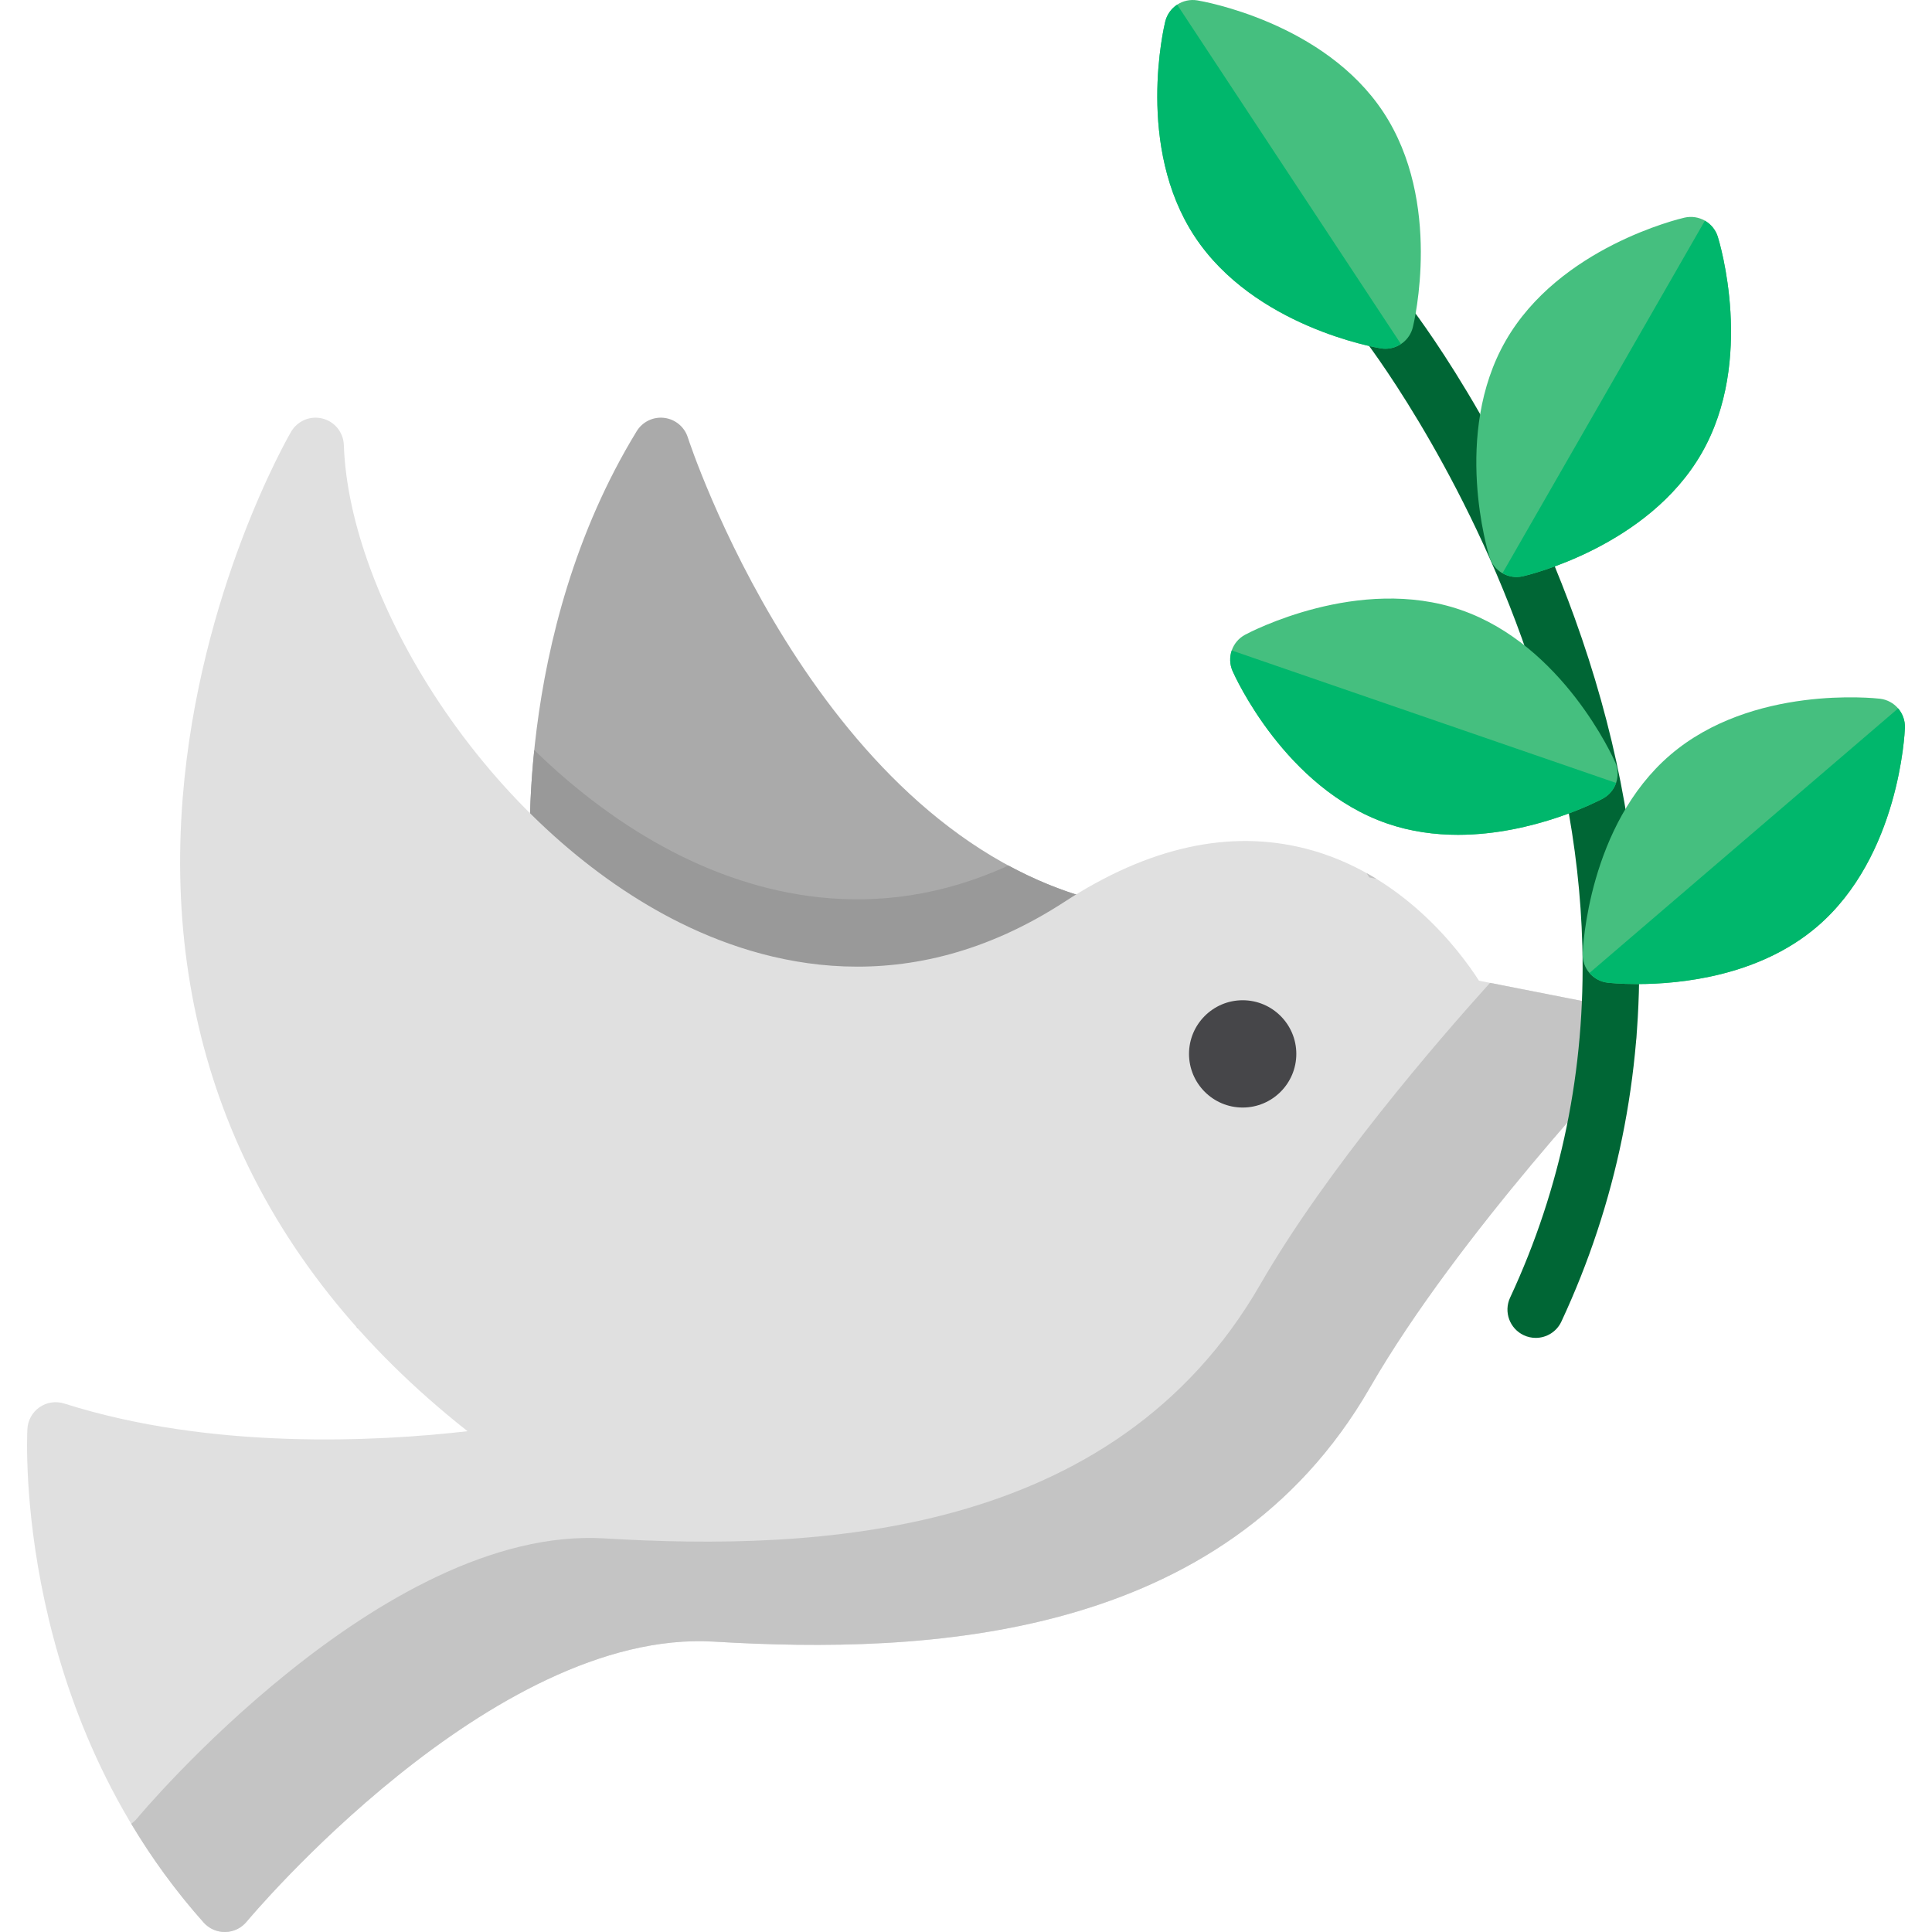 <?xml version="1.0" encoding="UTF-8"?> <!-- Generator: Adobe Illustrator 21.0.0, SVG Export Plug-In . SVG Version: 6.00 Build 0) --> <svg xmlns="http://www.w3.org/2000/svg" xmlns:xlink="http://www.w3.org/1999/xlink" id="Capa_1" x="0px" y="0px" viewBox="0 0 512.007 512.007" style="enable-background:new 0 0 512.007 512.007;" xml:space="preserve" width="512" height="512"> <g> <path style="fill:#AAAAAA;" d="M293.696,244.099c-0.442-2.909-2.544-5.29-5.376-6.09 c-72.834-20.573-105.72-121.087-106.043-122.097c-0.891-2.797-3.332-4.818-6.247-5.17c-2.912-0.355-5.767,1.028-7.299,3.534 c-33.124,54.177-28.198,116.348-27.978,118.898l0,0.006c0.158,2.046,1.146,3.938,2.737,5.236 c21.394,17.455,45.034,28.419,68.365,31.706c5.187,0.731,10.341,1.096,15.462,1.096c21.782,0,42.932-6.6,63.056-19.706 C292.839,249.906,294.138,247.008,293.696,244.099z"></path> <path style="fill:#999999;" d="M227.318,271.218c21.782,0,42.932-6.6,63.056-19.706c2.465-1.605,3.764-4.504,3.322-7.413 c-0.442-2.909-2.544-5.29-5.376-6.09c-7.443-2.102-14.462-5.051-21.079-8.632c-35.535,16.299-67.558,7.496-89.219-3.782 c-12.771-6.649-25.137-15.806-36.436-26.823c-2.014,19.615-0.933,33.236-0.832,34.402l0,0.006c0.158,2.046,1.146,3.938,2.737,5.236 c21.394,17.455,45.034,28.419,68.365,31.706C217.042,270.854,222.196,271.218,227.318,271.218z"></path> <path style="fill:#E0E0E0;" d="M433.352,272.009c-0.829-2.61-3.014-4.56-5.701-5.088l-35.704-7.023 c-5.109-7.963-20.436-28.514-45.999-35.022c-20.113-5.121-41.564-0.388-63.76,14.067c-41.415,26.97-79.505,17.326-104.167,4.487 c-23.146-12.051-44.984-32.306-61.491-57.036c-15.464-23.167-24.725-48.119-25.407-68.457c-0.112-3.342-2.423-6.207-5.666-7.022 c-3.242-0.816-6.634,0.614-8.315,3.506c-0.992,1.707-24.341,42.441-28.715,96.915c-2.588,32.231,2.066,62.525,13.832,90.039 c12.567,29.385,33.267,55.532,61.65,77.916c-23.801,2.734-67.699,5.104-106.891-7.339c-2.215-0.703-4.629-0.34-6.54,0.983 c-1.91,1.323-3.099,3.456-3.219,5.776c-0.157,3.025-3.274,74.722,46.709,130.787c1.424,1.598,3.462,2.509,5.598,2.509 c0.047,0,0.094,0,0.14-0.001c2.187-0.041,4.247-1.034,5.641-2.72c0.644-0.778,64.992-77.745,123.841-74.232 c56.066,3.354,135.082,0.018,173.854-67.306c23.482-40.775,68.141-87.823,68.59-88.293 C433.522,277.472,434.18,274.618,433.352,272.009z"></path> <g> <path style="fill:#C4C4C4;" d="M433.352,272.009c-0.829-2.61-3.014-4.56-5.701-5.088l-32.778-6.448 c-13.894,15.397-43.311,49.409-60.878,79.914c-38.773,67.324-117.789,70.66-173.855,67.306 c-58.85-3.513-123.198,73.454-123.841,74.232c-0.446,0.539-0.966,0.999-1.53,1.388c5.32,8.891,11.651,17.716,19.201,26.185 c1.424,1.598,3.462,2.509,5.598,2.509c0.047,0,0.094,0,0.14-0.001c2.187-0.041,4.247-1.034,5.641-2.72 c0.644-0.778,64.992-77.745,123.841-74.232c56.066,3.354,135.082,0.018,173.854-67.306c23.482-40.775,68.141-87.823,68.59-88.293 C433.522,277.472,434.18,274.618,433.352,272.009z"></path> <path style="fill:#C4C4C4;" d="M364.744,232.9c-0.849-0.521-1.719-1.027-2.605-1.521c0.272,0.407,0.53,0.8,0.76,1.159 L364.744,232.9z"></path> <path style="fill:#C4C4C4;" d="M94.72,351.946c0.046-0.005,0.096-0.01,0.142-0.016c-0.179-0.141-0.349-0.286-0.528-0.428 C94.464,351.649,94.589,351.799,94.72,351.946z"></path> </g> <path style="fill:#464649;" d="M329.324,293.514c-7.84,0-14.218-6.378-14.218-14.218c0-7.84,6.378-14.218,14.218-14.218 c7.84,0,14.218,6.378,14.218,14.218C343.542,287.135,337.164,293.514,329.324,293.514z"></path> <g> <path style="fill:#006635;" d="M406.992,354.559c-1.061,0-2.137-0.226-3.162-0.703c-3.755-1.749-5.381-6.211-3.631-9.966 c13.558-29.105,19.998-60.484,19.143-93.264c-0.688-26.385-6.071-53.766-16.001-81.384c-17.032-47.372-41.848-79.373-42.097-79.69 c-2.552-3.261-1.98-7.974,1.278-10.528c3.259-2.554,7.969-1.986,10.525,1.271c1.068,1.361,26.356,33.896,44.244,83.416 c10.54,29.178,16.272,58.191,17.037,86.235c0.961,35.226-5.948,68.964-20.534,100.278 C412.524,352.954,409.818,354.559,406.992,354.559z"></path> <path style="fill:#45BF7F;" d="M428.061,202.022c-0.557-1.265-13.948-31.086-40.949-40.393 c-27.002-9.308-55.923,5.931-57.141,6.584c-3.451,1.851-4.898,6.046-3.319,9.631c0.557,1.265,13.948,31.086,40.949,40.393 c6.287,2.167,12.674,3.003,18.796,3.003c20.168,0,37.411-9.085,38.345-9.586C428.193,209.802,429.639,205.607,428.061,202.022z"></path> <path style="fill:#00B76C;" d="M386.397,221.239c20.168,0,37.411-9.085,38.345-9.586c1.726-0.926,2.95-2.437,3.546-4.165 l-101.862-35.11c-0.596,1.728-0.563,3.673,0.226,5.466c0.557,1.265,13.948,31.086,40.949,40.393 C373.888,220.404,380.275,221.239,386.397,221.239z"></path> <path style="fill:#45BF7F;" d="M455.245,62.75c-1.169-3.739-5.021-5.948-8.834-5.073c-1.347,0.309-33.156,7.849-47.377,32.617v0 c-14.222,24.768-4.699,56.04-4.287,57.359c0.996,3.188,3.941,5.264,7.153,5.264c0.555,0,1.119-0.062,1.681-0.191 c1.347-0.309,33.155-7.849,47.377-32.617C465.18,95.341,455.658,64.069,455.245,62.75z"></path> <path style="fill:#00B76C;" d="M451.821,58.484l-53.641,93.418c1.118,0.642,2.391,1.014,3.72,1.014 c0.555,0,1.119-0.062,1.681-0.191c1.347-0.309,33.155-7.849,47.377-32.617c14.222-24.768,4.699-56.04,4.287-57.359 C454.661,60.881,453.406,59.394,451.821,58.484z"></path> <path style="fill:#45BF7F;" d="M366.61,29.731C350.887,5.887,318.674,0.325,317.31,0.1c-3.863-0.633-7.569,1.805-8.504,5.608 c-0.33,1.342-7.905,33.142,7.818,56.985c15.723,23.843,47.936,29.406,49.3,29.631c0.413,0.068,0.823,0.101,1.228,0.101 c3.395,0,6.44-2.312,7.276-5.709C374.758,85.374,382.332,53.574,366.61,29.731z"></path> <path style="fill:#00B76C;" d="M365.923,92.324c0.413,0.068,0.823,0.101,1.228,0.101c1.495,0,2.908-0.469,4.109-1.261L311.96,1.24 c-1.526,1.006-2.687,2.566-3.155,4.468c-0.33,1.342-7.905,33.142,7.818,56.985C332.346,86.536,364.559,92.099,365.923,92.324z"></path> <path style="fill:#45BF7F;" d="M498.2,185.168c-1.373-0.158-33.871-3.689-55.557,14.898 c-21.685,18.587-23.167,51.243-23.22,52.624c-0.149,3.914,2.739,7.283,6.63,7.735c0.393,0.045,3.336,0.367,7.85,0.367 c11.247,0,32.231-2.001,47.706-15.265c21.685-18.586,23.167-51.243,23.22-52.624C504.979,188.989,502.091,185.62,498.2,185.168z"></path> <path style="fill:#00B76C;" d="M504.83,192.903c0.074-1.957-0.61-3.778-1.8-5.166l-81.806,70.118 c1.19,1.388,2.884,2.343,4.83,2.569c0.393,0.045,3.336,0.367,7.85,0.367c11.247,0,32.231-2.001,47.706-15.265 C503.295,226.941,504.777,194.284,504.83,192.903z"></path> </g> </g> </svg> 